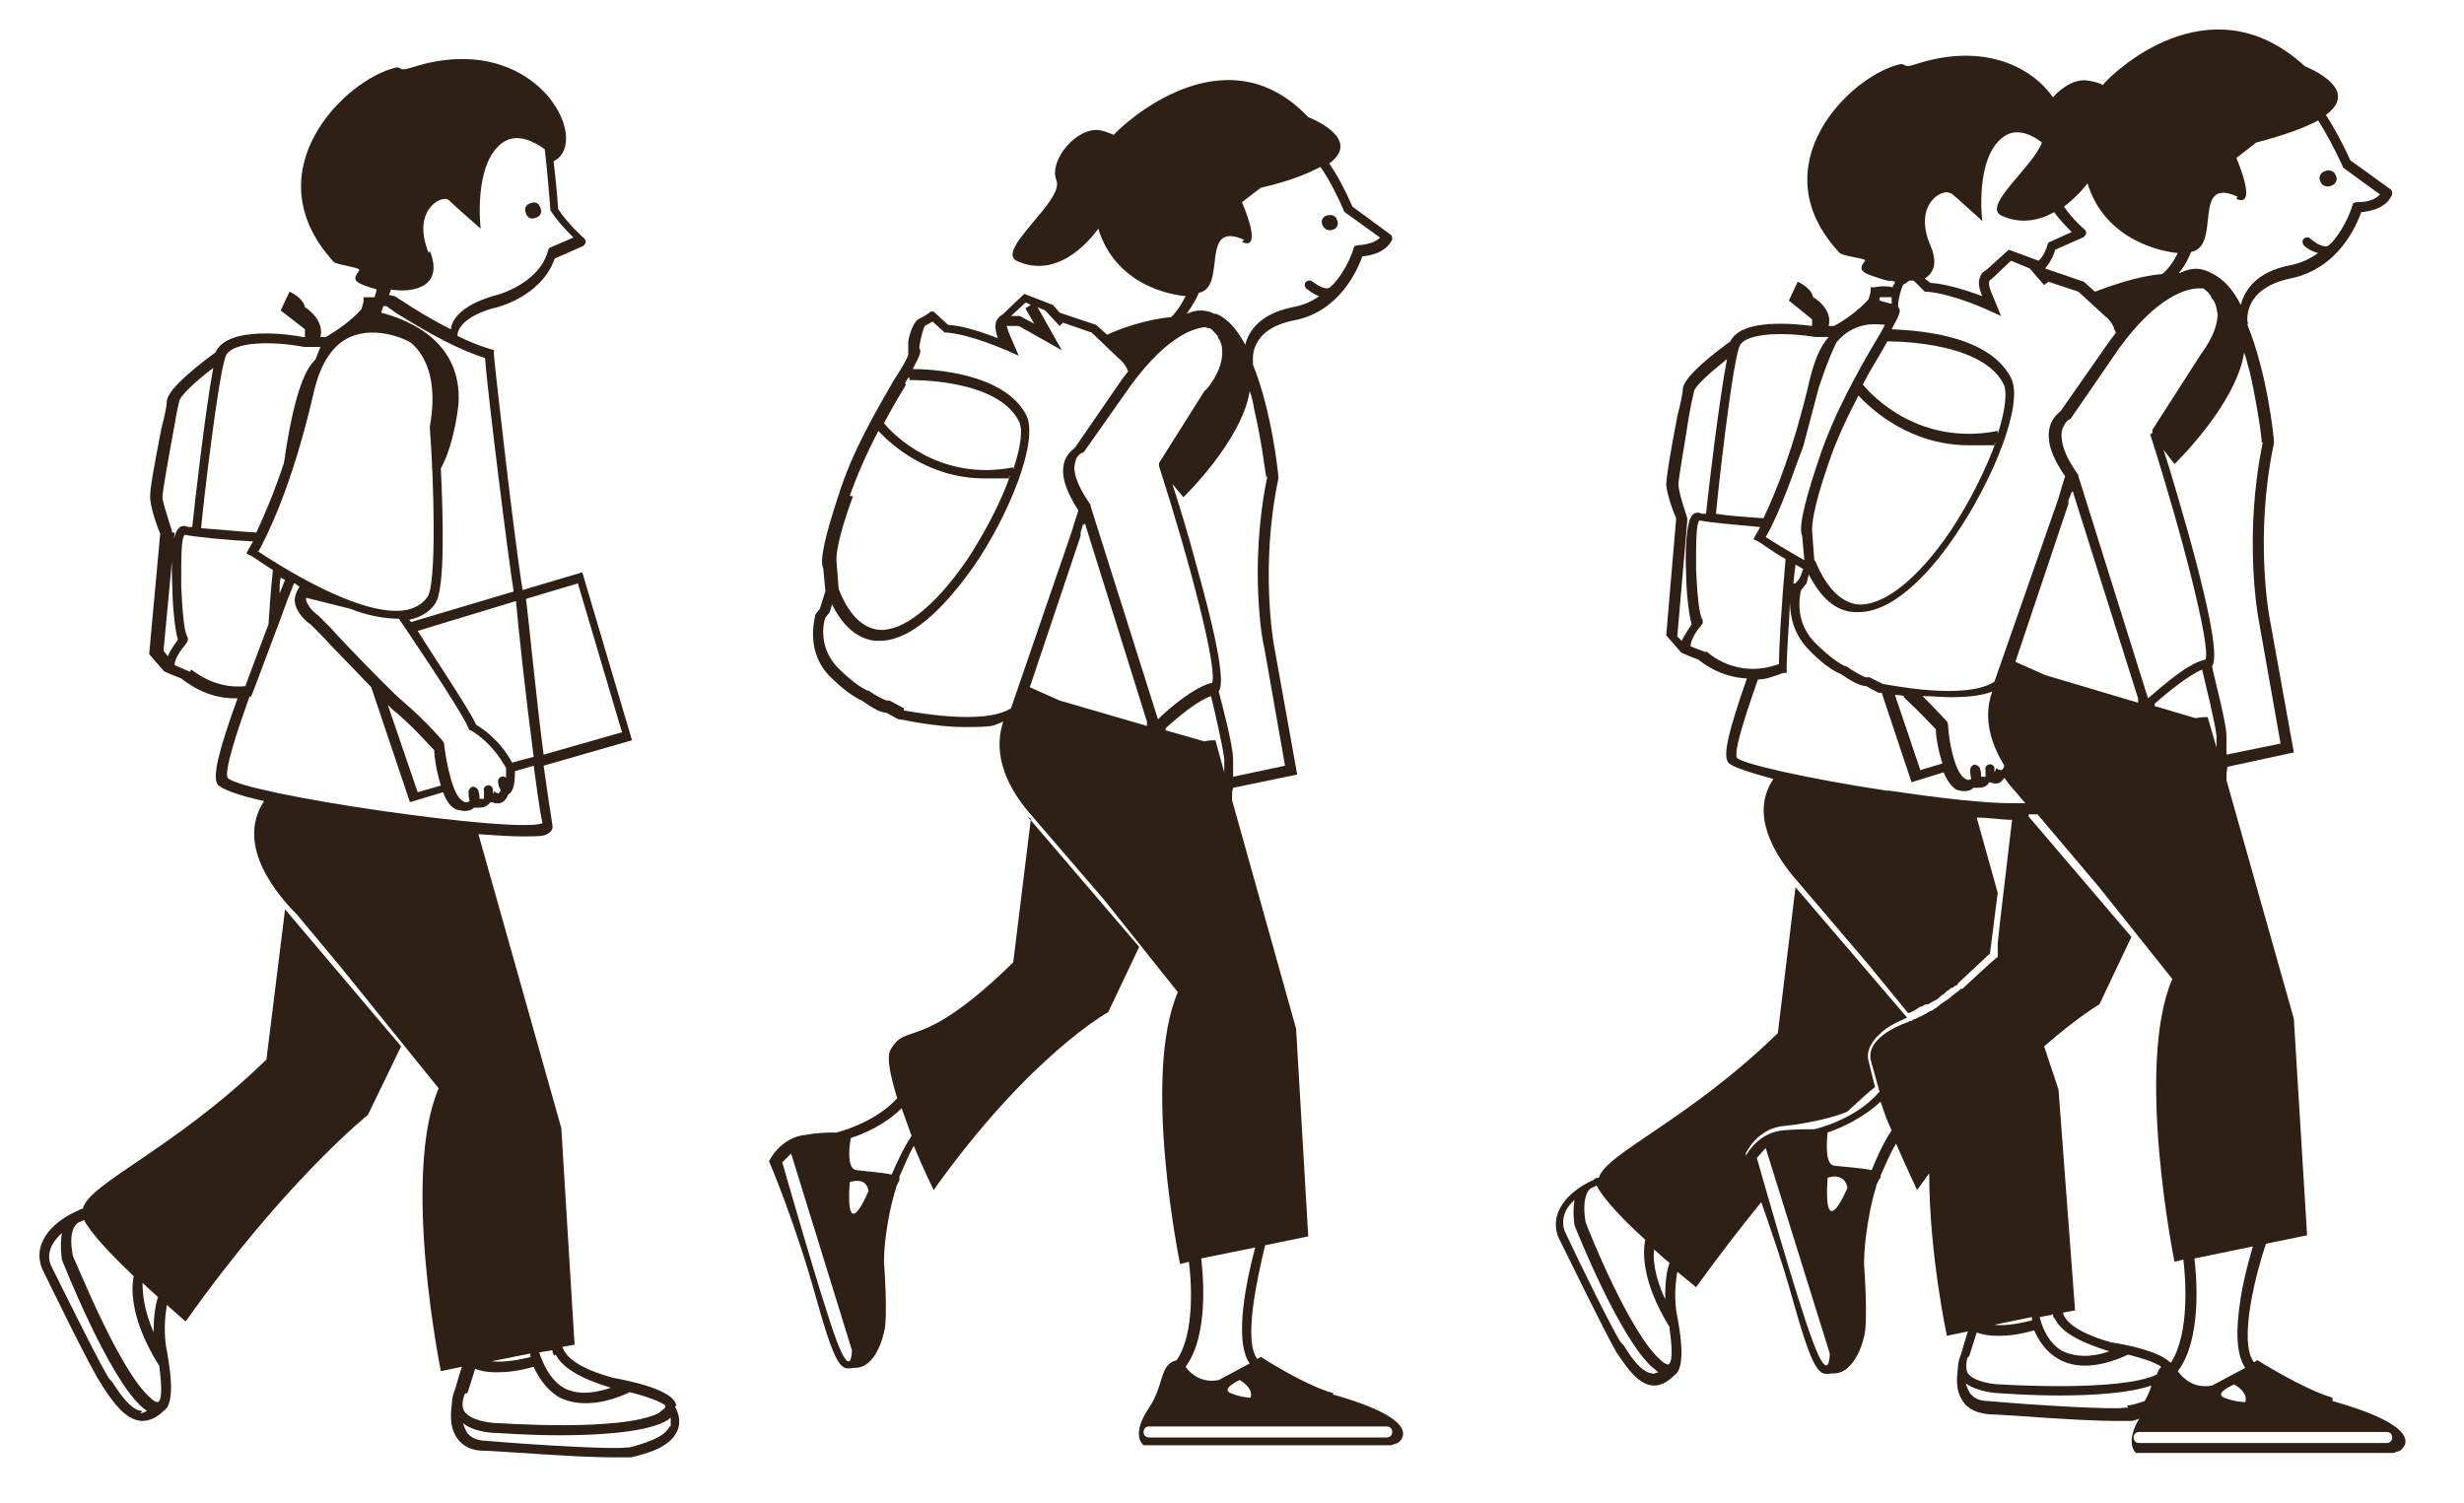 <svg width="223" height="136" viewBox="0 0 223 136" fill="none" xmlns="http://www.w3.org/2000/svg">
<path d="M211.1 126.5C208.4 125.7 204.3 123.1 204.3 123.1L204 123.3C202.5 121.4 204.3 114.8 205.1 112.5L203.9 112.8C203.9 112.8 203.2 115 202.8 117.4C202.3 120.5 202.4 122.6 203.2 123.8L200.2 125.4C198.6 125.7 197.6 124.8 197.1 124.1C199.3 121.2 198.8 115.5 198.6 113.9L208.8 111.8L207.6 92.2L201.5 70.6C201.5 70.2 201.5 69.799 201.6 69.4L207.6 68.1L205.4 55.9C205.4 55.9 204 48.599 205.8 40.099V39.999C205.8 39.599 205.2 33.8 203.4 29.399C203.4 29.399 203.5 29.2 203.4 29.099C203.4 29 203 26.099 207.3 25.2C211.7 24.299 213.3 20.299 213.7 19.2C216 19 216.4 17.799 216.5 17.599C216.5 17.399 216.5 17.2 216.3 17.099L212.7 14.499C212 12.899 211.2 11.499 210.5 10.399C213.8 8 208.6 6 208.6 6C199.9 -2 191 6.8 190.3 7.7C190 7.5 189.6 7.4 189 7.3C187.9 7.1 186.7 7.8 185.8 8.8C183.9 6.1 179.6 3.8 173.4 5.8C172.2 6.2 172.6 5.8 172 5.8C167.5 6.8 159.1 14.999 166.5 22.899C166.8 23.2 169 23.399 168.8 23.599C168.1 24.5 168.4 24.7 170.8 25.399C171 25.399 171.2 25.399 171.5 25.5C171.5 25.7 171.3 25.799 171.3 26C170.5 25.799 169.7 26 169.6 26H169.3V26.299C169.3 26.5 169.2 26.799 169.1 27.099C168.1 28.2 166.9 29 166 29.5H165.5C165.9 27.899 164.1 26.899 164.1 26.899C163.9 26 162.7 25.5 162.7 25.5L161.9 27.2L164 28.899V29.5C162.4 29.299 157.6 28.799 156.6 30.899C155.5 31.7 152.4 33.999 152.3 35.2C152.3 35.599 152.1 36.499 151.8 37.7C151.2 40.8 150.8 43.2 150.8 43.9C150.9 44.9 151.5 46.499 151.7 46.9L150.8 57.499L152.1 58.999C152.1 59.099 153.7 59.7 153.7 59.7C154.1 59.999 155.7 61.3 158.1 61.4C156.5 65.999 155.9 68.299 156.4 68.999C156.7 69.4 158.3 69.9 160.5 70.499C158.4 73.6 160.5 77.1 162.2 79.2L169.1 87.299L172.7 91.7C173 91.6 173.4 91.4 173.8 91.1C173.8 91.1 173.8 91.1 173.9 91.1C174 91.1 174.2 90.9 174.3 90.9C174.3 90.9 174.4 90.9 174.5 90.9C174.7 90.799 174.8 90.7 175 90.6C175 90.6 175.1 90.6 175.2 90.499C175.4 90.4 175.5 90.299 175.7 90.1C175.9 89.999 176 89.9 176.1 89.799C176.2 89.7 176.1 89.799 176.2 89.7C176.4 89.6 176.5 89.499 176.6 89.4C176.6 89.4 176.6 89.4 176.7 89.4C176.8 89.4 176.9 89.2 177 89.2C177.1 89.2 177.2 89.1 177.2 88.999L180.1 86.299L180.8 80.799L178.9 73.999C180.1 73.999 181.2 74.2 182.1 74.2L181 83.499L180.8 85.4V86.6C180.7 86.6 177.6 89.499 177.6 89.499C177.6 89.499 177.6 89.499 177.5 89.499C177.4 89.499 177.3 89.7 177.1 89.799C177 89.9 176.8 89.999 176.6 90.2C176.4 90.4 176.2 90.499 175.9 90.7C175.6 90.9 175.4 91.1 175.1 91.299C175 91.299 174.9 91.499 174.7 91.499C174.5 91.6 174.4 91.7 174.2 91.799C174.1 91.799 173.9 91.999 173.8 91.999C173.7 91.999 173.6 92.1 173.4 92.2C173.3 92.2 173.1 92.299 173 92.4C172.9 92.4 172.8 92.4 172.7 92.499C172.7 92.499 168.9 93.7 169.3 95.9L170.1 98.799C167.9 101.4 164.2 102.2 164.2 102.2C163.5 102.2 162.6 102.2 161.4 102.3C159.3 102.5 158.3 104.1 158 104.6C158 104.5 158 104.4 158 104.4C158 104.4 159 102.1 161.5 101.9C163.6 101.7 166.1 101.1 167.2 100.6C168.6 99.299 169.5 98.499 169.7 98.4L169.1 95.999C168.9 95.2 169.3 94.499 169.8 93.9C170.1 93.6 170.4 93.299 170.7 93.1C171.4 92.6 172.2 92.299 172.6 92.1L162.5 80.299L160.9 93.499C152.8 101.4 145.3 104.4 144.7 106.6C144.5 106.6 144.4 106.6 144.2 106.8C142.6 107.5 140.1 109.3 141 111.9C141.2 112.3 145.5 121.1 146.2 122.2C146.2 122.3 146.4 122.5 146.5 122.7C147.2 123.7 148.3 125.4 149.7 125.4C150.3 125.4 150.9 125.1 151.5 124.5C152.7 123.8 152 120.2 151.7 118.6C151.5 116.9 151.7 115.8 151.8 115.1C152.8 115.9 153.5 116.5 153.5 116.5C155.6 113.6 157.6 111 159.4 108.8C160.2 111.1 161.3 114.2 162.3 117.8C164.4 125.3 164.8 124.3 166 124.3C167.5 124.3 168.4 122.3 168.7 121C169.1 119.6 168.7 114.4 168.7 114.4C168.7 112.1 169.3 108.9 169.8 107.4C169.8 107.2 169.9 107.1 170 106.9C170 106.8 170.1 106.7 170.2 106.6C170.2 106.6 170.2 106.5 170.2 106.4C170.6 105.5 171 104.5 171.6 103.5C172.6 105.8 173.5 107.7 173.5 107.7C173.9 107.2 174.2 106.7 174.6 106.2C174.6 113.5 176.2 120.9 176.2 120.9L178.1 120.5C177.9 121.1 177.7 121.8 177.5 122.5C177.3 123 177.2 123.4 177.2 123.8C177.2 124.1 176.8 125.7 177.7 126.9C178.2 127.6 179 127.9 180 128C181 128 188.1 128.6 191.3 128.6C194.5 128.6 192.4 128.6 192.6 128.6C192.6 128.6 192.8 128.6 192.9 128.6C193.1 128.6 193.3 128.5 193.6 128.4C192.6 130.1 192.9 131.1 193.3 131.5H216.6L217.2 131.3C217.2 131.3 220.3 129.4 211.1 126.8V126.5ZM202.2 125.3C203.6 126.1 203.2 126.9 203.2 126.9C203.2 126.9 202.3 126.9 201.3 126.5C200.3 126.1 202.2 125.3 202.2 125.3ZM180.5 69.9C180.5 69.7 180.5 69.499 180.5 69.499C180.5 69.299 180.2 69.1 180 69.2C179.8 69.2 179.6 69.499 179.7 69.7C179.7 69.9 179.7 70.2 179.7 70.299C179.7 70.299 179.5 70.299 179.3 70.299C179.3 70.1 179.3 69.9 179.2 69.6C179.2 69.4 178.9 69.2 178.7 69.2C178.5 69.2 178.3 69.499 178.3 69.7C178.3 70.1 178.4 70.4 178.4 70.499C178.1 70.7 177.9 70.499 177.9 70.499C177 70.1 176.4 67.4 176.3 65.6C176.3 65.6 176.3 65.4 176.2 65.299C176.2 65.299 175.3 64.299 174 62.999C174.8 62.999 175.7 63.099 176.6 63.099C177.9 63.099 179.2 62.999 180.3 62.599C179.4 65.1 180.3 67.499 181.4 69.299C181.3 69.6 181.2 69.7 181.1 69.7C181.1 69.7 180.8 69.7 180.7 69.499L180.5 69.9ZM162.6 41.999L163.2 40.4L164.6 35.099C164.6 35.099 165.4 32.599 166.2 31C166.7 30.399 167.2 30 167.9 29.7C168.8 29.299 169.7 29.299 170.6 29.399C170.4 29.799 170.1 30.299 169.8 30.799C168.2 33.499 165.9 37.599 164.6 41.599C162.6 47.499 163 48.2 163.1 48.499L163.3 50.7C161.7 49.8 160.4 48.999 159.8 48.599C160.3 47.8 161.3 45.7 162.6 41.999ZM170.6 30.899C170.6 30.899 179.2 30.7 181.3 34.7C181.7 35.4 181.5 37.099 180.8 39.3V38.999C173.7 40.4 169.4 35.8 168.6 34.8C169.3 33.4 170.1 32.2 170.7 31.099C170.8 30.899 171 30.599 171.1 30.399L170.7 30.7L170.6 30.899ZM164.2 50.7L164 47.999C164 47.599 164 46.2 165.5 41.9C166.2 39.8 167.2 37.7 168.2 35.8C169.4 37.099 172.9 40.3 178.2 40.3C183.5 40.3 179.8 40.3 180.6 40.099C179.7 42.499 178.3 45.4 176.5 48.099C173.5 52.499 170.4 54.9 168.1 54.7C166.6 54.499 165.3 53.2 164.3 50.8L164.2 50.7ZM162.3 52.8C162.3 52.9 162.3 52.999 162.3 53.2C162.3 52.599 162.4 51.9 162.5 51.099C162.7 51.2 163 51.4 163.2 51.499L162.9 52.3L162.5 52.8H162.3ZM162.1 53.499C162.1 53.599 162.1 53.7 162.1 53.9C162.1 53.9 162.1 53.7 162.1 53.599C162.1 53.599 162.1 53.599 162.1 53.499ZM163.1 53.3L163.5 52.8L163.7 51.999C164.8 54.099 166.1 55.3 167.8 55.4C167.9 55.4 168.1 55.4 168.2 55.4C171.7 55.4 175.2 51.099 177 48.4C180.4 43.4 183.2 36.499 182 34.2C179.9 30.099 172.9 29.899 171.2 29.799C171.9 28.5 172.1 28.099 171.8 27.799C171.7 27.399 172.1 25.899 172.3 25.7C172.5 25.7 172.6 25.5 172.8 25.399C172.9 25.399 173 25.399 173.2 25.399L174.2 26.399H174.4C176.8 26.599 180 28.099 180 28.099L181.1 28.599L180.2 26.399C179.9 25.7 180 25.299 180.2 25.299L182 23.599L183.7 24.299L185 25.799L185.4 25.5L188.1 26.399L190.5 28.599C190.9 28.899 191.1 29.2 191.3 29.599C191.3 29.799 191.4 29.899 191.5 30.099C191.3 30.399 191.1 30.599 190.9 30.899L186.5 37.2C186.3 37.4 185.7 37.8 185.5 38.7C185.2 39.9 185.7 41.4 186.9 43.099C186.7 43.7 186.5 44.4 186.3 45.099L180.5 61.7C177.9 63.4 171.1 61.999 170.4 61.9L169.2 61.3H169.1H168.9C168.7 61.3 167.8 60.8 167.1 60.3H167C165.9 59.8 164.5 58.4 164.5 58.4C162.3 56.4 162.9 53.9 163 53.4L163.1 53.3ZM194.6 39.3C197.5 48.4 200.1 58.499 199.6 59.7C198 59.999 195.6 62.2 194.4 63.2L188.1 43.099C188.1 43.099 188.1 43.099 188.1 42.999C186.6 40.9 186.5 39.7 186.6 38.999C186.8 38.3 187.2 37.999 187.2 37.999C187.2 37.999 187.3 37.999 187.4 37.9L191.8 31.5C195.3 26.7 198 26.099 199 26.099C200 26.099 199.4 26.099 199.4 26.099C199.7 26.299 199.9 26.5 200.1 26.799C200.1 27 200.3 27.099 200.4 27.299C200.6 27.7 200.6 28 200.7 28.399C200.7 30.299 199.1 32.099 199.1 32.2L194.8 38.9C194.8 38.999 194.8 39.099 194.8 39.2L194.6 39.3ZM200.7 67.999L199.8 64.9C199.5 64.9 199.2 64.9 198.7 64.999L195 63.9C195 63.9 195 63.9 195 63.8C195 63.8 195 63.8 195 63.7C196.1 62.7 198.1 61.099 199.3 60.599C199.6 61.9 200.5 65.499 200.6 66.6C200.6 66.999 200.6 67.499 200.6 67.9L200.7 67.999ZM187.6 44.499L193.5 63.2C193.5 63.3 193.5 63.499 193.5 63.599L185.1 61.099L182.4 59.9L187.2 45.599C187.2 45.499 187.2 45.4 187.2 45.3L187.5 44.499H187.6ZM172.3 63.099C173.8 64.499 174.9 65.7 175.2 65.999C175.2 66.6 175.4 67.9 175.8 69.1L173.8 69.7L171.5 62.9C171.7 62.9 172 62.9 172.3 62.999V63.099ZM204.8 39.999C203 48.599 204.4 55.999 204.4 55.999L206.4 67.299L201.5 68.299C201.5 67.6 201.5 66.999 201.5 66.6C201.5 65.4 200.4 61.4 200.2 60.3C200.4 59.9 201 58.999 198.2 48.8C197.3 45.599 196.4 42.499 195.8 40.7L196.8 41.999C196.8 41.999 202.4 36.599 203.1 31.899C203.3 32.4 203.4 32.999 203.6 33.599C204.3 36.7 204.7 39.599 204.7 40.099L204.8 39.999ZM202.4 18C204.4 18.899 202.4 14.3 202.4 14.3L204.2 12.899C206.9 12.2 208.7 11.499 209.8 10.899C210.5 11.999 211.2 13.3 212 14.999C212 14.999 212 15.1 212.1 15.2L215.4 17.599C215.1 17.899 214.6 18.299 213.3 18.299C213.1 18.299 212.9 18.399 212.9 18.599C212.9 18.599 212.4 20.399 211 22C211 22 210.9 22 210.8 22.2C210.8 22.2 210.7 22.2 210.6 22.299C210.4 22.299 209.9 22.299 209.1 21.599C208.9 21.399 208.6 21.5 208.5 21.599C208.3 21.799 208.4 22.099 208.5 22.2C208.9 22.599 209.4 22.799 209.8 22.899C209.1 23.399 208.3 23.799 207.3 24C204.1 24.599 203.1 26.399 202.8 27.599C202.1 26.2 201.2 25.2 200.1 24.7C199.2 24.2 198.3 24.2 197.3 24.7C197.3 24.7 197.3 24.7 197.2 24.7C197.8 24 198.1 23.299 198.3 22.799C201.1 22.299 198.3 15.899 202.5 17.799L202.4 18ZM188.9 16.5C190.5 21.899 195.9 22.799 197.1 22.899C196.8 23.5 196.4 24.2 195.7 24.799C193.3 25 190.7 26 189.6 26.399L188.6 25.5L185.1 24.299C185.5 23.799 185.8 23.299 186 22.599L188.5 21.5C188.6 21.5 188.7 21.299 188.8 21.2C188.8 21 188.8 20.899 188.7 20.799C188.7 20.799 187.6 19.899 186.8 18.7C187.6 18.099 188.4 17.299 189 16.5H188.9ZM176.6 17.5C177 17.799 179.4 20 179.4 20C179.4 20 178.7 14.3 181.3 12.399C182.5 11.499 183.9 12.2 184.8 12.899C184 15.1 179.4 18.599 181.1 19.5C182.8 20.299 184.5 20 185.9 19.2C186.4 19.899 187.1 20.599 187.5 21L185.5 21.899C185.4 21.899 185.3 22.099 185.3 22.2C185.1 22.799 184.9 23.2 184.5 23.599L181.8 22.599L179.7 24.5C179.6 24.5 179.3 24.7 179.2 25.099C179 25.5 179.1 26.099 179.4 26.799C178.3 26.399 176.3 25.7 174.7 25.599L174.2 25.2C175 24.7 175.4 23.799 174.7 22.2C173.1 18.399 175.9 17 176.5 17.5H176.6ZM170.1 26.899C170.4 26.899 170.8 26.899 171.2 26.899C171.2 27 171.2 27.099 171.2 27.2C171.2 27.299 171.2 27.399 171.2 27.5C170.8 27.399 170.4 27.299 170.1 27.2C170.1 27.099 170.1 26.899 170.2 26.799L170.1 26.899ZM164.3 30.5C164.8 30.5 164.6 30.5 165.3 30.5H165.5C164.7 31.399 164.2 32.7 163.8 34.3C162.3 40.8 160.6 44.8 159.6 46.9C158.1 46.8 156.5 46.7 155.3 46.499C155.5 44.3 156.7 33.499 157.4 31.399C157.9 30 161.9 30.099 164.3 30.5ZM152.7 46.9C152.7 46.8 152 44.9 151.9 43.9C151.9 43.3 152.5 39.999 152.8 37.999C153 36.8 153.2 35.9 153.3 35.499C153.3 34.999 154.8 33.7 156.3 32.499C155.6 36.099 154.6 44.499 154.4 46.499C154.1 46.499 153.9 46.499 153.8 46.4C153.5 46.4 153.3 46.4 153.1 46.7C152.6 47.4 152.5 49.9 152.6 51.9C152.6 53.2 152.8 55.499 153.1 56.499C152.9 56.8 152.5 57.4 152.2 57.999L151.8 57.599L152.7 47.2V46.9ZM154.3 58.999L153 58.499C153 57.9 153.6 56.999 153.9 56.7L154.1 56.4V56.099C153.8 55.8 153.6 53.9 153.5 51.499C153.5 48.9 153.5 47.499 153.8 47.099C154.7 47.3 157.2 47.499 159.3 47.7C159.1 48.099 158.9 48.4 158.9 48.4L158.7 48.8L159.1 48.999C159.2 48.999 160.2 49.8 161.6 50.599C161.2 54.999 161 58.8 161 60.099C157.2 61.499 154.6 59.099 154.5 58.999H154.3ZM171 71.6C163.1 70.4 157.7 69.1 157.2 68.6C156.9 67.999 157.9 64.9 159.1 61.499C159.8 61.499 160.6 61.2 161.4 60.9H161.7C161.7 60.8 161.7 60.499 161.7 60.499C161.7 58.999 161.9 56.9 162 54.499C162 55.7 162.3 57.499 163.9 58.999C163.9 58.999 165.3 60.499 166.6 60.999C167.3 61.499 168.3 62.099 168.9 62.099L170 62.7H170.1C170.1 62.7 170.2 62.7 170.3 62.7L173 70.799L175.9 69.9C176.2 70.6 176.6 71.2 177.1 71.499C177.3 71.499 177.4 71.6 177.7 71.6C178 71.6 178.3 71.6 178.6 71.299C178.6 71.299 178.6 71.299 178.7 71.299C178.7 71.299 178.8 71.299 178.9 71.299C179.2 71.299 179.6 71.299 179.9 70.999C179.9 70.999 180 70.9 180 70.799C180.2 70.799 180.3 70.9 180.5 70.9C180.7 70.9 180.6 70.9 180.7 70.9C181 70.9 181.2 70.7 181.4 70.4C181.7 70.799 181.9 71.1 182.2 71.4L183.3 72.7C183.1 72.7 182.8 72.7 182.5 72.7H182.3H182.2C179.8 72.7 175.9 72.299 170.6 71.499L171 71.6ZM183.6 73.7C183.9 73.7 184.1 73.7 184.4 73.7L189.9 80.2L196.6 88.6C193.2 96.499 196.8 114.2 196.8 114.2L197.6 114C197.8 115.6 198.2 120.6 196.5 123.3C196.5 123.3 196.5 123.3 196.4 123.3C195.4 122.3 192.5 121.7 191.1 121.5C187.5 120.5 186.8 119.3 186.7 118.8L187.8 118.6L186.3 98.6L185 94.7C188.1 91.999 190 90.9 190 90.9L192.9 84.799L183.6 73.9V73.7ZM183.9 119.5C182.3 119.9 181.2 120 180.5 119.9L183.9 119.2C183.9 119.2 183.9 119.4 183.9 119.5ZM185.8 118.9C185.8 119.1 185.8 119.2 186 119.4C186.6 120.6 188.3 121.5 190.9 122.3C189.2 122.9 187.8 122.8 186.7 122.3C185.4 121.6 184.8 120.1 184.6 119.2L185.7 119L185.8 118.9ZM151.1 120.2C151.3 121.7 151.4 123 151.1 123.4C151.1 123.4 151.1 123.4 151 123.5C151 123.5 150.7 123.5 150.3 123.1C147.5 120.7 143.7 111.2 143.5 110.6C143.4 110 143.2 108.5 143.8 107.7C143.8 107.7 144 107.5 144.1 107.5C144.3 107.4 144.5 107.3 144.5 107.3C145.1 108.5 147 110.5 148.9 112.2C148.7 113.2 148.5 115.9 151.1 120.1V120.2ZM149.6 124.3C148.6 124.3 147.6 122.8 147.1 122C147 121.8 146.8 121.6 146.7 121.5C146.1 120.7 142.8 114 141.6 111.4C141.2 110.2 141.8 109.2 142.5 108.6C142.3 109.7 142.5 110.9 142.5 110.9C142.7 111.4 146.6 121.2 149.6 123.8C149.8 123.9 149.9 124.1 150.1 124.2C149.9 124.2 149.7 124.4 149.5 124.3H149.6ZM150.7 117.6C149.7 115.4 149.6 113.9 149.7 113.1C150.2 113.5 150.7 114 151.1 114.3C150.8 115.1 150.7 116.2 150.7 117.6ZM164.1 121.5C162.6 117.6 159 104.8 159 104.8L159.8 103.9L165.6 122.5C165.6 122.5 165.6 125.5 164.1 121.5ZM165.4 106.6C165.4 106.6 166.9 106 167.2 107.5C167.2 107.5 165 112.8 165.4 106.6ZM169.4 105.9C168.4 105.7 166.8 105.6 166 105.5C165.2 105.4 165.3 103.6 165.4 102.5C166.6 102.1 168.6 101.2 170.2 99.7C170.5 100.6 170.8 101.5 171.2 102.3C170.4 103.5 169.8 104.9 169.4 105.9ZM178.2 122.8C178.5 121.9 178.7 121.2 178.9 120.6C179.2 120.7 179.8 120.9 180.8 120.9C181.8 120.9 182.7 120.8 184.1 120.4C184.5 121.3 185.1 122.3 186.3 123C187 123.4 187.8 123.6 188.7 123.6C189.8 123.6 191.1 123.3 192.6 122.6C194.2 123 195.2 123.4 195.6 123.7C195.4 123.9 195.3 124.1 195.2 124.4C191.9 126 181.2 125.3 181.1 125.3C180.5 125.3 178.7 125.1 178.1 124.3C177.9 123.9 177.9 123.4 178.1 122.8H178.2ZM192.6 127.4C192.5 127.4 192.4 127.4 192.3 127.4C191.4 127.6 184.4 127.2 179.9 126.8C179.1 126.8 178.6 126.5 178.3 126.1C178.1 125.8 178 125.5 177.9 125.2C179 126 180.8 126.1 181 126.1C181.2 126.1 183.6 126.3 186.4 126.3C189.3 126.3 192.7 126.1 194.7 125.4C194.6 125.8 194.4 126.3 194.1 126.8C193.5 127 192.9 127.2 192.5 127.2L192.6 127.4ZM216 130.6H193.6C193.3 130.6 193.1 130.4 193.1 130.1C193.1 129.8 193.3 129.6 193.6 129.6H216C216.3 129.6 216.5 129.8 216.5 130.1C216.5 130.4 216.3 130.6 216 130.6Z" fill="#2E2014"/>
<path d="M211 16.8C211.4 16.7 211.6 16.2 211.4 15.9C211.3 15.5 210.8 15.3 210.4 15.5C210 15.6 209.8 16.1 210 16.4C210.1 16.8 210.6 17 211 16.8Z" fill="#2E2014"/>
<path d="M61.2 127.2C61 125.8 57.1 125 55.5 124.7C51.8 123.7 51.1 122.5 50.9 121.9L52 121.7L50.8 102.1L43.3 75.5C44.8 75.6 46.2 75.7 47.3 75.7C48.4 75.7 49.2 75.7 49.5 75.5C50.1 75.2 50 74.8 50 74.7C49.8 73.4 49.5 71.5 49.2 69.3L57.2 67L52.7 51.8L47.3 53.4C46.6 49.3 44.8 33.4 44.7 32.1V31.7C44.8 31.7 44.4 31.6 44.4 31.6C43.4 31.3 42.4 30.9 41.4 30.4C41.4 30.4 41.2 28.9 44.6 27.9C44.8 27.9 49 26.9 50.2 23.4L52.7 22.3C52.8 22.3 52.9 22.1 53 22C53 21.8 53 21.7 52.9 21.6C52.9 21.6 51.4 20.3 50.5 18.9C50.5 18.4 50.3 16.2 50.1 14.6C53.7 12.8 48.5 2.5 37.3 6.1C36.1 6.5 36.4 6.1 35.9 6.1C31.3 7.1 22.7 15.5 30.2 23.7C30.5 24 32.8 24.2 32.5 24.5C31.8 25.4 32.1 25.6 34.1 26.2L33.9 26.9C33.5 26.9 33.2 26.9 33.2 26.9H32.9V27.2C32.9 27.4 32.8 27.7 32.7 28C31.7 29.1 30.5 29.9 29.5 30.5H29C29.4 28.9 27.6 27.8 27.6 27.8C27.4 26.9 26.2 26.4 26.2 26.4L25.4 28.1L27.6 29.8V30.5H27.4C26.5 30.3 20.6 29.4 19.5 31.9C18.4 32.7 15.2 35.1 15.1 36.3C15.1 36.7 14.9 37.7 14.6 38.8C14 42 13.5 44.4 13.6 45.2C13.7 46.2 14.3 47.9 14.5 48.3L13.5 59.2L14.8 60.7C14.8 60.8 16.4 61.4 16.4 61.4C16.8 61.7 18.6 63.2 21.2 63.2C23.8 63.2 21.4 63.2 21.5 63.2C19.8 67.9 19.2 70.3 19.7 71C20 71.4 21.6 72 23.9 72.5C21.2 76.6 25.3 81.2 26.9 82.8L30.9 87.6L39.7 98.5C36.3 106.4 39.9 124.1 39.9 124.1L41.8 123.7C41.6 124.3 41.4 125 41.2 125.7C41 126.2 40.9 126.6 40.9 127C40.9 127.3 40.5 129 41.4 130.2C41.9 130.9 42.7 131.3 43.8 131.3C44.8 131.3 52.1 131.9 55.4 131.9C56.1 131.9 56.6 131.9 56.8 131.9C56.8 131.9 57 131.9 57.1 131.9C58.3 131.6 60.6 131.1 61.3 129.5C61.6 128.8 61.5 128.1 61.1 127.3L61.2 127.2ZM50.3 122.6C50.9 123.8 52.6 124.8 55.3 125.6C53.5 126.2 52.1 126.2 51 125.6C49.7 124.8 49.1 123.3 48.8 122.4L50 122.2C50 122.4 50 122.5 50.2 122.7L50.3 122.6ZM48.1 122.8C46.5 123.2 45.3 123.3 44.5 123.2L48 122.5C48 122.5 48 122.7 48 122.8H48.1ZM56.2 66.3L49.2 68.3C48.5 63 47.9 56.5 47.6 54.2L52.3 52.8L56.3 66.3H56.2ZM44.6 71.9C44.6 71.7 44.6 71.5 44.6 71.4C44.6 71.2 44.3 71 44.1 71.1C43.9 71.1 43.7 71.4 43.8 71.6C43.8 71.7 43.8 72.1 43.8 72.3C43.8 72.3 43.6 72.3 43.4 72.3C43.4 72.1 43.4 71.9 43.3 71.6C43.3 71.4 43 71.2 42.8 71.2C42.6 71.2 42.4 71.5 42.4 71.7C42.4 72.2 42.5 72.4 42.5 72.5C42.2 72.7 42 72.6 41.9 72.5C41 72.1 40.4 69.1 40.2 67.4C40.2 67.4 40.2 67.2 40.1 67.1C40.1 67.1 38.7 65.4 36.6 63.6C36 63.1 35.3 62.4 34.5 61.6C32.7 59.8 30.7 57.7 29.9 56.8L28.8 55.7C28.8 55.7 27.9 55.1 27.7 54.3C27.7 54.3 27.7 54.2 27.7 54.1L31.7 55.1C33.2 55.7 34.8 56 36.1 56C36.1 56 41.7 64.2 42.4 65.9C42.4 66 42.5 66.1 42.6 66.1C42.6 66.1 44.4 67 45.8 69.5C45.8 69.7 45.8 70.1 45.8 70.4C45.7 70.3 45.5 70.2 45.4 70.3C45.2 70.3 45 70.6 45.1 70.9C45.1 71.1 45.2 71.3 45.3 71.5C45.3 71.7 45.1 71.8 45.1 71.8C45 71.8 44.8 71.7 44.7 71.6L44.6 71.9ZM39.9 71.1L37.8 71.7L35.1 63.8C35.4 64.1 35.7 64.4 36 64.6C37.7 66.1 38.9 67.5 39.3 67.9C39.3 68.5 39.5 69.8 39.9 71.1ZM25.4 52.3C25.5 52.3 25.6 52.4 25.8 52.5C25.6 52.9 25.5 53.3 25.3 53.7C25.3 53.2 25.3 52.7 25.4 52.3ZM23.4 49.9C24.1 48.6 26.4 44.2 28.4 35.5C29 32.9 30.1 31.2 31.7 30.5C34.2 29.4 37 30.9 37 30.9C37 30.9 40 32.6 38.9 38.6V38.7C39.3 44 39.5 52.8 38.7 54C38.3 54.6 37.7 55 36.8 55.2C32.7 56 25 51 23.2 49.8L23.4 49.9ZM46.4 69.1C45.2 66.9 43.6 65.9 43.1 65.6C42.4 64.1 39.3 59.5 37.8 57.1L46.7 54.4C46.9 56.8 47.6 63.2 48.3 68.5L46.4 69V69.1ZM46.6 53.5L37.2 56.3C37.2 56.3 37.1 56.1 37 56.1C38 55.9 38.9 55.4 39.4 54.6C40.3 53.3 40.1 46.7 39.9 42.4C41.2 40 41.5 36.5 41.5 36.5C41.8 31 37.2 29 34.5 28.3L34.7 27.7C34.9 27.7 35.1 27.7 35.2 27.9C35.3 27.9 35.5 28.1 35.8 28.3C37.3 29.2 40.7 31.4 43.9 32.4C44.1 35.4 46.1 51.3 46.5 53.6L46.6 53.5ZM38.8 22.9C37.2 19 40 17.6 40.6 18.1C41 18.5 43.5 20.7 43.5 20.7C43.5 20.7 42.8 14.8 45.5 12.9C46.8 12 48.3 12.8 49.3 13.5C49.5 15 49.8 18.8 49.8 18.8C49.8 18.8 49.8 18.9 49.8 19C50.4 20 51.4 21 51.9 21.5L49.8 22.4C49.7 22.4 49.6 22.6 49.6 22.7C48.7 25.9 44.6 26.8 44.6 26.8C41.6 27.7 40.9 29 40.8 29.8C39 28.9 37.4 27.9 36.5 27.3C36.2 27.1 36 27 35.9 26.9C35.7 26.8 35.4 26.7 35.2 26.7L35.4 26.2C37 26.5 40.3 26.2 38.9 22.7L38.8 22.9ZM27.5 31.4H29L28.6 32.4C28.6 32.5 28.5 32.6 28.4 32.7C27.2 33.9 26.3 37.6 25.7 41.9C24.7 44.9 23.8 46.9 23.2 48.2C21.6 48.1 19.6 47.9 18.2 47.8C18.4 45.6 19.7 34.4 20.4 32.3C20.9 30.8 25 30.9 27.5 31.4ZM15.6 48.2C15.6 48.1 14.9 46.1 14.7 45.1C14.7 44.4 15.3 41.2 15.7 39C15.9 37.8 16.1 36.8 16.2 36.4C16.2 35.9 17.7 34.5 19.3 33.3C18.6 37 17.6 45.7 17.4 47.7C17.1 47.7 16.9 47.7 16.8 47.6C16.5 47.6 16.3 47.6 16.1 47.9C15.5 48.6 15.5 51.2 15.6 53.2C15.6 54.5 15.8 56.9 16.1 57.9C15.9 58.2 15.4 58.8 15.2 59.4L14.8 58.9L15.8 48.2H15.6ZM17.2 60.8L15.8 60.2C15.8 59.6 16.4 58.8 16.8 58.3L17 58V57.7C16.7 57.4 16.5 55.5 16.4 53C16.4 50.3 16.4 48.8 16.7 48.4C17.7 48.6 20.7 48.9 22.9 49C22.7 49.4 22.5 49.7 22.5 49.7L22.3 50.1L22.7 50.3C22.8 50.3 23.6 50.9 24.7 51.6C24.5 53.4 24.4 55.1 24.3 56.5C23.5 58.6 22.8 60.5 22.2 62.1C19.3 62.4 17.4 60.6 17.3 60.6L17.2 60.8ZM22.7 63.1L23.1 62.1C23.4 61.3 23.7 60.5 24 59.7L24.9 57.3C25.3 56.3 25.6 55.4 25.9 54.6C26.1 54 26.4 53.4 26.6 52.8C26.8 52.8 26.9 53 27.1 53.1C26.8 53.6 26.6 54.1 26.7 54.6C26.9 55.6 27.9 56.4 28.1 56.5L29.1 57.5C29.9 58.4 31.9 60.4 33.6 62.2L37.1 72.6L40.1 71.7C40.4 72.5 40.8 73.1 41.4 73.3C41.6 73.3 41.8 73.4 42 73.4C42.2 73.4 42.6 73.4 42.9 73.1C42.9 73.1 42.9 73.1 43 73.1C43 73.1 43.1 73.1 43.2 73.1C43.5 73.1 43.9 73.1 44.2 72.8C44.2 72.8 44.3 72.7 44.4 72.6C44.6 72.6 44.7 72.7 44.9 72.7C45.1 72.7 45 72.7 45.1 72.7C45.5 72.7 45.8 72.4 46 71.9C46.6 71.6 46.6 70.4 46.6 69.8L48.3 69.3C48.6 71.4 48.8 73.2 49.1 74.5C46.9 75.5 22 71.9 20.6 70.4C20.3 69.8 21.3 66.6 22.6 63L22.7 63.1ZM42.3 126.1C42.6 125.2 42.8 124.5 43 123.9C43.3 124 43.9 124.2 44.9 124.2C45.9 124.2 46.9 124.1 48.3 123.7C48.7 124.6 49.4 125.7 50.5 126.4C51.2 126.8 52.1 127 53 127C54.2 127 55.5 126.7 57 126C58.6 126.4 59.9 126.9 60.2 127.2C60.2 127.2 60.2 127.3 60.2 127.4C60.2 127.4 60 127.6 59.6 127.9C56.2 129.6 45.3 128.8 45.1 128.8C44.4 128.8 42.6 128.6 42 127.7C41.8 127.3 41.8 126.8 42.1 126.1H42.3ZM60.6 129.1C60.1 130.2 58 130.7 57 131C56.9 131 56.8 131 56.7 131C55.8 131.2 48.6 130.8 44 130.4C43.2 130.4 42.6 130.1 42.3 129.7C42.1 129.4 42 129.1 41.9 128.8C43 129.7 44.9 129.7 45.1 129.7C45.3 129.7 47.7 129.9 50.7 129.9C53.7 129.9 58.1 129.7 60.1 128.7C60.3 128.6 60.5 128.5 60.7 128.3C60.7 128.6 60.7 128.8 60.7 129.1H60.6Z" fill="#2E2014"/>
<path d="M24.1 95.9C15.8 104 8 107.1 7.5 109.4C7.3 109.4 7.2 109.5 7 109.6C5.3 110.3 2.8 112.2 3.8 114.8C4 115.2 8.4 124.3 9.2 125.3C9.2 125.4 9.4 125.6 9.5 125.8C10.2 126.8 11.3 128.5 12.8 128.6C12.8 128.6 12.8 128.6 12.9 128.6C13.5 128.6 14.2 128.3 14.8 127.7C16 127 15.3 123.3 15 121.7C14.8 120 15 118.8 15.1 118.1C16.1 119 16.8 119.6 16.8 119.6C25.8 106.9 33.3 100.9 33.3 100.9L36.3 94.7L25.8 82.3L24.1 96V95.9ZM14.4 123.5C14.6 125.1 14.7 126.4 14.4 126.8C14.4 126.8 14.4 126.8 14.3 126.9C14.2 126.9 14 126.9 13.6 126.5C10.8 124.1 6.9 114.2 6.6 113.7C6.5 113.1 6.2 111.6 6.9 110.8C6.9 110.8 7.1 110.6 7.2 110.6C7.5 110.5 7.6 110.4 7.6 110.4C8.2 111.6 10.1 113.6 12.1 115.5C11.9 116.5 11.7 119.3 14.4 123.6V123.5ZM12.9 127.7C11.9 127.7 10.9 126.2 10.3 125.3C10.2 125.1 10 124.9 9.9 124.8C9.3 124 5.9 117.1 4.6 114.5C4.2 113.5 4.6 112.5 5.6 111.6C5.4 112.8 5.6 113.9 5.6 114C5.8 114.5 9.8 124.6 12.8 127.3C13 127.5 13.2 127.6 13.3 127.7C13.1 127.8 12.9 127.9 12.7 127.9L12.9 127.7ZM14 120.8C13 118.6 12.9 117 12.9 116.1C13.4 116.6 13.9 117 14.3 117.4C14 118.3 13.9 119.4 13.9 120.8H14Z" fill="#2E2014"/>
<path d="M48.5 19.7C48.9 19.6 49.1 19.2 48.9 18.8C48.8 18.4 48.4 18.2 48 18.4C47.6 18.5 47.4 18.9 47.6 19.3C47.7 19.7 48.1 19.9 48.5 19.7Z" fill="#2E2014"/>
<path d="M120.7 126.1C118.1 125.4 114.1 122.8 114.1 122.8L113.8 123C112.5 121.4 113.8 115.6 114.5 112.7L118.4 111.9L117.3 93.1L111.5 72.4C111.5 72 111.5 71.6 111.6 71.3L117.4 70.1L115.3 58.4C115.3 58.4 114 51.4 115.7 43.3V43.2C115.7 42.9 115.1 37.2 113.4 33C113.4 33 113.4 32.8 113.4 32.7C113.4 32.6 113 29.8 117.1 29C121.3 28.2 122.9 24.3 123.3 23.2C125.5 23 125.9 21.8 126 21.7C126 21.5 126 21.3 125.8 21.2L122.4 18.7C121.7 17.1 121 15.8 120.3 14.8C123.4 12.5 118.4 10.6 118.4 10.6C110.8 2.6 101.6 11.3 100.8 12.2C100.5 12.1 100.1 11.9 99.6 11.8C97.5 11.4 94.9 14.5 95.6 16.3C96.4 18.1 90.1 22.6 92 23.6C95 25 97.7 23 99.4 20.7C101 25.9 106.1 26.7 107.3 26.8C107 27.4 106.6 28.1 106 28.7C103.7 28.9 101.2 29.8 100.2 30.3L99.2 29.4L95.9 28.3L95.3 27.6L92.7 26.6L90.7 28.5C90.6 28.5 90.4 28.7 90.2 29C90 29.4 90.1 30 90.3 30.6C89.2 30.2 87.4 29.5 85.8 29.4L84.5 28.2H84.2C84.2 28.3 83.5 28.7 83.1 28.9C82.6 29.2 82.2 30.6 82.2 31C82.2 31.5 82.2 31.8 82.2 32.1C82.1 32.5 81.5 33.5 80.9 34.4C79.4 37 77.1 40.9 75.9 44.8C74 50.5 74.4 51.2 74.5 51.4L74.7 53.5L74.2 55.1L73.8 55.6C73.8 55.8 72.7 59.1 75.4 61.5C75.4 61.5 76.8 62.9 78 63.4C78.7 63.9 79.6 64.5 80.2 64.5L81.3 65.1H81.4C81.6 65.1 84.5 65.8 87.3 65.8C90.1 65.8 89.8 65.7 90.8 65.3C89.7 68.6 91.5 71.6 93.1 73.5L99.9 81.4L106.6 89.8C103.3 97.4 106.8 114.4 106.8 114.4L107.6 114.2C107.8 115.7 108.2 120.6 106.5 123.1C104.9 123.5 105.4 125.3 104 127.4C102.7 129.3 103 130.4 103.5 130.8H125.9L126.5 130.6C126.5 130.6 129.5 128.7 120.6 126.2L120.7 126.1ZM109.1 29.7C109.3 29.7 109.4 29.7 109.5 29.7C109.8 29.9 110 30.2 110.2 30.4C110.2 30.5 110.3 30.7 110.4 30.8C110.5 31.1 110.6 31.3 110.6 31.6C110.8 33.5 109.1 35.4 109 35.4L104.9 41.9C104.9 41.9 104.9 42.1 104.9 42.2C107.7 50.9 110.2 60.5 109.7 61.8C108.2 62.1 105.8 64.1 104.8 65.1L98.7 45.8C98.7 45.8 98.7 45.8 98.7 45.7C97.3 43.7 97.1 42.5 97.3 41.9C97.4 41.2 97.9 41 97.9 41C97.9 41 98 41 98.1 40.9L102.4 34.8C105.8 30.2 108.3 29.6 109.3 29.6L109.1 29.7ZM110.8 69.9L110 67C109.7 67 109.4 67 109 67.1L105.5 66.1C105.5 66.1 105.5 66.1 105.5 66C105.5 66 105.5 66 105.5 65.9C106.6 64.9 108.4 63.4 109.6 63C109.9 64.2 110.7 67.7 110.8 68.7C110.8 69.1 110.8 69.5 110.8 69.9ZM98.2 47.4L103.8 65.3C103.8 65.4 103.8 65.6 103.8 65.7L95.9 63.4L93.2 62.2L97.8 48.5C97.8 48.5 97.8 48.3 97.8 48.2L98 47.5L98.2 47.4ZM114.7 43.1C113 51.3 114.3 58.4 114.4 58.5L116.3 69.3L111.6 70.3C111.6 69.6 111.6 69 111.6 68.7C111.6 67.5 110.6 63.7 110.3 62.6C110.5 62.2 111.1 61.3 108.4 51.6C107.6 48.6 106.7 45.6 106.1 43.8L107.1 45C107.1 45 112.4 39.9 113.1 35.4C113.3 35.9 113.4 36.4 113.5 37C114.2 40 114.5 42.7 114.6 43.2L114.7 43.1ZM112.4 21.9C114.4 22.8 112.4 18.3 112.4 18.3L114.1 17C116.7 16.4 118.4 15.7 119.5 15.1C120.2 16.1 120.9 17.4 121.6 19C121.6 19 121.6 19.1 121.7 19.2L124.9 21.5C124.6 21.8 124.1 22.1 122.9 22.2C122.7 22.2 122.5 22.3 122.5 22.5C122.5 22.5 122 24.3 120.6 25.8C120.6 25.8 120.5 25.8 120.4 26C120.4 26 120.3 26 120.2 26.1C120 26.1 119.6 26.1 118.8 25.5C118.6 25.3 118.3 25.4 118.2 25.5C118 25.7 118.1 26 118.2 26.1C118.6 26.4 119 26.7 119.4 26.8C118.7 27.3 118 27.6 117 27.8C114 28.4 113 30 112.7 31.2C112 29.9 111.2 28.9 110.1 28.4C110.1 28.4 110 28.4 109.9 28.4C109.1 28 108.3 28 107.4 28.4C107.9 27.7 108.3 27 108.5 26.5C111.1 26 108.5 19.9 112.6 21.7L112.4 21.9ZM92.9 27.4L93.3 27.6L92.8 27.9L93.6 29.3L92.3 28.6H91.5L92.8 27.4H92.9ZM81.9 34.7C82 34.5 82.1 34.3 82.3 34.1V34.4C82.3 34.4 90.2 34.2 92.2 38.1C92.6 38.8 92.4 40.4 91.7 42.5V42.3C85 43.6 80.8 39.3 80 38.3C80.7 37 81.4 35.8 82 34.8L81.9 34.7ZM76.9 44.9C77.6 42.9 78.5 40.9 79.5 39C80.6 40.2 84 43.3 89.1 43.3C94.2 43.3 90.6 43.3 91.4 43.1C90.6 45.4 89.2 48.1 87.5 50.7C84.6 54.9 81.7 57.2 79.5 57C78 56.8 76.8 55.6 75.9 53.3L75.7 50.7C75.7 50.3 75.7 49 77.2 44.9H76.9ZM81.8 64.1L80.5 63.4H80.3C80.1 63.4 79.3 63 78.6 62.5H78.5C77.4 62 76.1 60.7 76.1 60.7C74 58.8 74.5 56.4 74.7 55.9L75.1 55.4L75.3 54.7C76.3 56.7 77.6 57.8 79.2 58C79.3 58 79.5 58 79.6 58C83 58 86.3 53.8 88.1 51.3C91.4 46.5 94 39.9 92.9 37.6C90.9 33.7 84.2 33.4 82.6 33.4C83.3 32.1 83.4 31.8 83.2 31.5C83.2 31.2 83.5 29.8 83.7 29.5C83.9 29.4 84.2 29.2 84.4 29.1L85.5 30.1H85.7C88 30.3 91 31.7 91.1 31.7L92.2 32.2L91.3 30.1C91.2 29.9 91.2 29.7 91.1 29.5H92.2L96.1 31.7L93.9 27.8L94.6 28.1L95.9 29.5L96.2 29.2L98.8 30.1L101.1 32.3C101.6 32.7 101.9 33.1 102.1 33.6C101.9 33.9 101.7 34.1 101.5 34.4L97.3 40.5C97.1 40.7 96.5 41.1 96.3 41.9C96 43.1 96.5 44.5 97.6 46.2C97.4 46.8 97.2 47.4 97 48.1L91.5 64.1C89 65.7 82.5 64.4 81.8 64.3V64.1ZM108.7 113.9L113.6 112.9C112.9 115.5 111.6 121.3 113.1 123.4L110.3 124.9C108.8 125.2 107.8 124.4 107.3 123.7C109.4 120.9 108.9 115.4 108.7 113.8V113.9ZM113.2 126.5C113.2 126.5 112.4 126.5 111.4 126.1C110.4 125.7 112.2 124.9 112.2 124.9C113.5 125.7 113.2 126.4 113.2 126.4V126.5ZM125.5 130.1H104C103.7 130.1 103.5 129.9 103.5 129.6C103.5 129.3 103.7 129.1 104 129.1H125.5C125.8 129.1 126 129.3 126 129.6C126 129.9 125.8 130.1 125.5 130.1Z" fill="#2E2014"/>
<path d="M93.3 74.1L91.7 87.1C83.2 95.4 82.1 92.4 80.6 95C80.2 95.7 80.6 97.4 81.2 99.4C79.1 101.7 75.7 102.5 75.7 102.5C75 102.5 74.1 102.5 73 102.7C70.6 102.9 69.6 105.1 69.6 105.1C69.6 105.1 71.9 110.4 73.9 117.6C75.9 124.8 76.3 123.8 77.4 123.8C78.9 123.8 79.7 121.9 80 120.6C80.4 119.3 80 114.2 80 114.2C80 112 80.6 109 81.1 107.5C81.1 107.3 81.3 107.1 81.4 106.8C81.4 106.8 81.4 106.8 81.4 106.7C81.4 106.7 81.4 106.6 81.4 106.5C81.8 105.6 82.2 104.6 82.7 103.7C83.6 105.9 84.5 107.7 84.5 107.7C93.2 95.5 100.3 91.6 100.3 91.6L103.1 85.7L93 73.9L93.3 74.1ZM75.7 121.3C74.3 117.5 70.8 105.2 70.8 105.2L71.6 104.4L77.1 122.2C77.1 122.2 77.1 125 75.7 121.3ZM76.9 107C76.9 107 78.4 106.4 78.6 107.8C78.6 107.8 76.5 112.9 76.9 107ZM80.7 106.3C79.7 106.1 78.2 106 77.5 105.9C76.7 105.8 76.8 104.1 77 103C78.2 102.6 80.1 101.8 81.6 100.3C81.9 101.1 82.2 102 82.5 102.8C81.7 104 81.1 105.4 80.7 106.3Z" fill="#2E2014"/>
<path d="M120.6 20.8C121 20.7 121.2 20.3 121 19.9C120.9 19.5 120.5 19.4 120.1 19.5C119.7 19.6 119.5 20 119.7 20.4C119.9 20.8 120.2 20.9 120.6 20.8Z" fill="#2E2014"/>
</svg>

